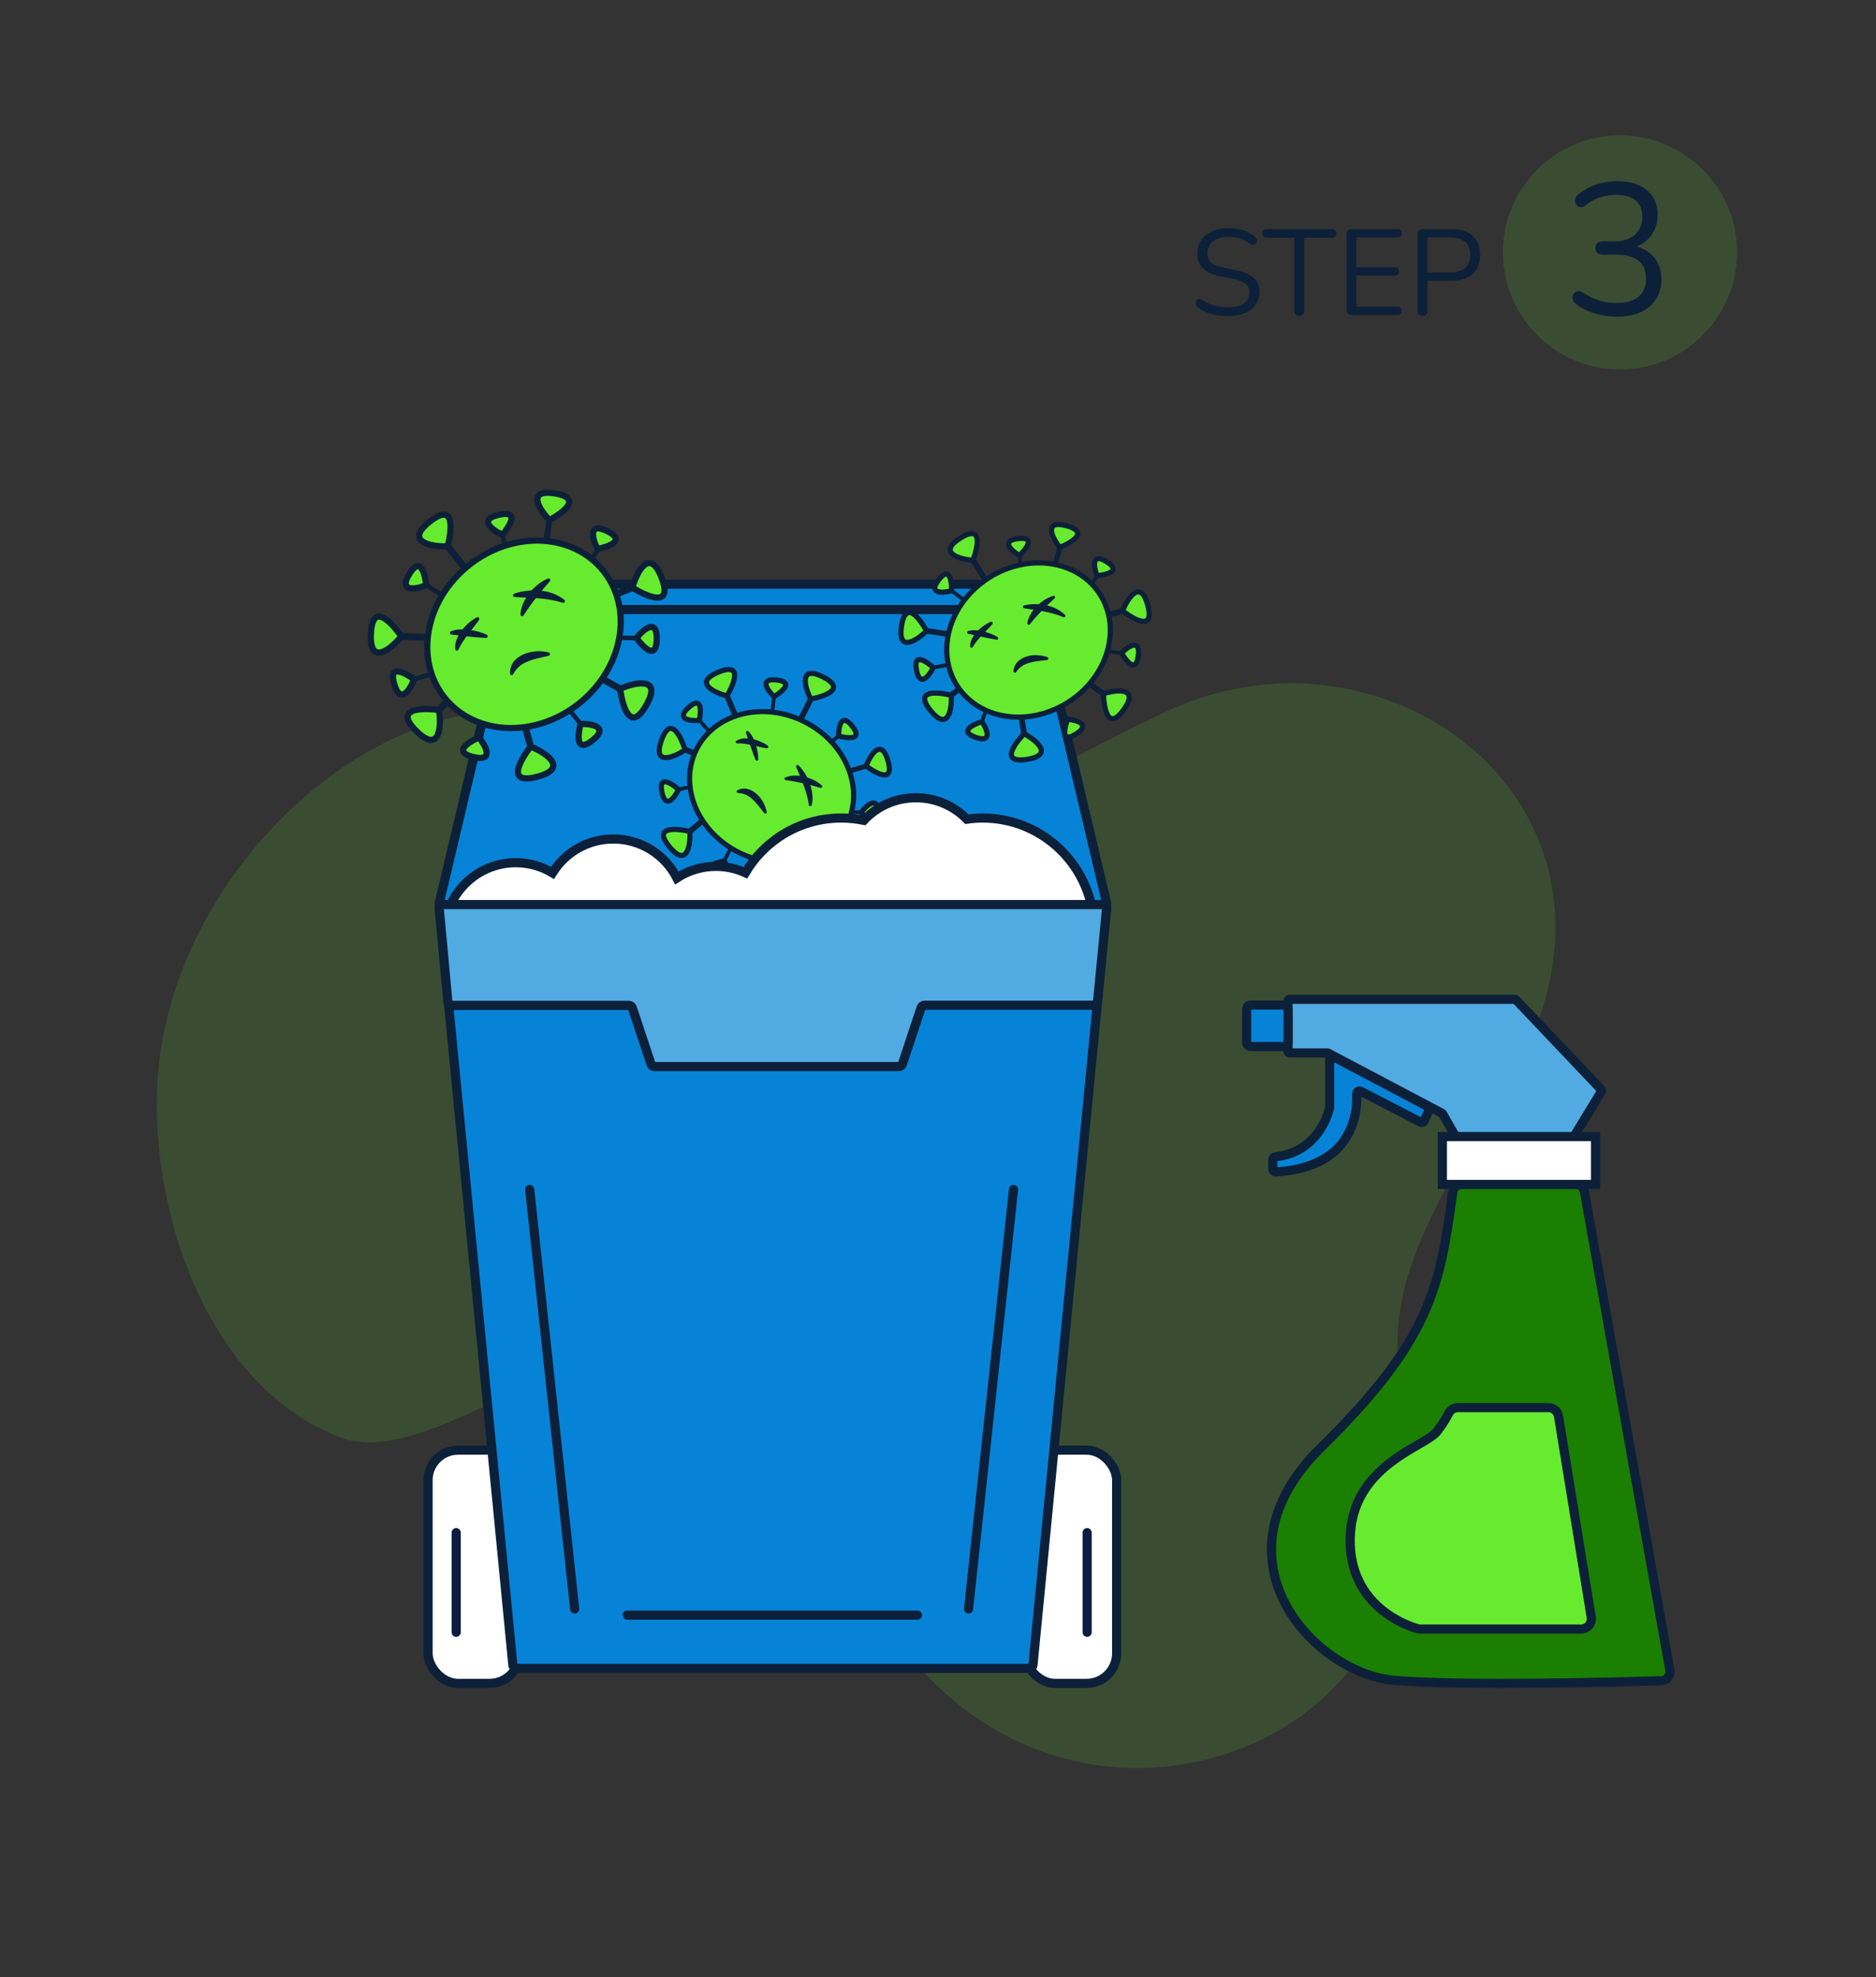<?xml version="1.0" encoding="UTF-8" standalone="no"?>
<svg
   version="1.1"
   viewBox="0 0 615 648"
   id="svg3178"
   sodipodi:docname="ACC_Step3.svg"
   inkscape:version="1.2.1 (9c6d41e410, 2022-07-14)"
   xmlns:inkscape="http://www.inkscape.org/namespaces/inkscape"
   xmlns:sodipodi="http://sodipodi.sourceforge.net/DTD/sodipodi-0.dtd"
   xmlns="http://www.w3.org/2000/svg"
   xmlns:svg="http://www.w3.org/2000/svg">
  <rect x="0" y="0" width="615" height="648" fill="#333333" stroke="none"/>
  <sodipodi:namedview
     id="namedview3180"
     pagecolor="#ffffff"
     bordercolor="#666666"
     borderopacity="1.0"
     inkscape:showpageshadow="2"
     inkscape:pageopacity="0.0"
     inkscape:pagecheckerboard="0"
     inkscape:deskcolor="#d1d1d1"
     showgrid="false"
     inkscape:zoom="0.36419753"
     inkscape:cx="-185.33898"
     inkscape:cy="325.37288"
     inkscape:window-width="1920"
     inkscape:window-height="1051"
     inkscape:window-x="-9"
     inkscape:window-y="-9"
     inkscape:window-maximized="1"
     inkscape:current-layer="g3176" />
  <defs
     id="defs2889">
    <style
       id="style2882">
      .cls-1 {
        fill: #51abe2;
      }

      .cls-1, .cls-2, .cls-3, .cls-4, .cls-5, .cls-6, .cls-7, .cls-8, .cls-9, .cls-10, .cls-11 {
        stroke-miterlimit: 10;
      }

      .cls-1, .cls-2, .cls-3, .cls-4, .cls-5, .cls-6, .cls-7, .cls-9, .cls-10, .cls-11 {
        stroke-linecap: round;
      }

      .cls-1, .cls-2, .cls-4, .cls-5, .cls-6, .cls-7, .cls-8, .cls-9, .cls-10, .cls-11 {
        stroke: #0d2039;
      }

      .cls-1, .cls-3, .cls-5, .cls-6, .cls-7, .cls-8, .cls-9, .cls-10 {
        stroke-width: 3px;
      }

      .cls-2 {
        stroke-width: 1.68px;
      }

      .cls-2, .cls-4, .cls-9, .cls-11, .cls-12 {
        fill: #66eb2f;
      }

      .cls-3 {
        stroke: #0c1c43;
      }

      .cls-3, .cls-6, .cls-8 {
        fill: #fff;
      }

      .cls-4 {
        stroke-width: 1.695px;
      }

      .cls-5 {
        fill: #1b7f02;
      }

      .cls-7 {
        fill: #0683d6;
      }

      .cls-10 {
        fill: #0a6764;
      }

      .cls-11 {
        stroke-width: 2.031px;
      }

      .cls-13 {
        fill: url(#linear-gradient);
      }

      .cls-14 {
        fill: #0d2039;
      }

      .cls-12 {
        opacity: .14;
      }
    </style>
    <linearGradient
       id="linear-gradient"
       x1="27.851"
       y1="19.342"
       x2="585.003"
       y2="626.32"
       gradientUnits="userSpaceOnUse">
      <stop
         offset="0"
         stop-color="#66eb2f"
         stop-opacity="0"
         id="stop2884" />
      <stop
         offset="1"
         stop-color="#66eb2f"
         stop-opacity=".1"
         id="stop2886" />
    </linearGradient>
  </defs>
  <!-- Generator: Adobe Illustrator 28.6.0, SVG Export Plug-In . SVG Version: 1.2.0 Build 709)  -->
  <g
     id="g3176">
    <g
       id="Layer_1">
      <g
         id="g3173">
        <g
           id="g2907">
          <g
             id="g2901">
            <path
               class="cls-14"
               d="M402.531,103.602c-1.251,0-2.476-.106-3.673-.319-1.198-.213-2.31-.52-3.334-.919-1.025-.398-1.951-.904-2.775-1.517-.319-.24-.539-.513-.659-.818-.119-.307-.146-.612-.08-.919.066-.306.2-.565.399-.778.2-.213.445-.333.739-.359.292-.026.611.066.958.279,1.198.853,2.476,1.471,3.833,1.856,1.357.387,2.889.579,4.592.579,2.396,0,4.173-.445,5.331-1.338,1.158-.891,1.736-2.069,1.736-3.533,0-1.198-.419-2.137-1.257-2.815-.839-.679-2.243-1.218-4.213-1.617l-4.152-.838c-2.503-.532-4.373-1.404-5.61-2.615-1.238-1.211-1.856-2.828-1.856-4.852,0-1.251.252-2.389.758-3.414.506-1.024,1.211-1.903,2.116-2.636.905-.731,1.983-1.298,3.234-1.696,1.251-.399,2.636-.6,4.153-.6,1.677,0,3.24.233,4.691.699,1.45.466,2.762,1.165,3.933,2.096.293.24.492.514.6.819.105.306.119.599.04.878-.08.279-.22.513-.42.699-.199.187-.453.293-.759.319s-.646-.08-1.018-.319c-1.065-.799-2.17-1.378-3.314-1.737s-2.409-.539-3.793-.539c-1.411,0-2.629.214-3.653.639-1.025.427-1.824,1.045-2.396,1.856-.572.812-.858,1.751-.858,2.815,0,1.277.393,2.29,1.178,3.035s2.07,1.291,3.854,1.637l4.152.878c2.688.56,4.679,1.405,5.97,2.536,1.291,1.132,1.937,2.669,1.937,4.611,0,1.172-.239,2.25-.719,3.234-.479.985-1.172,1.831-2.076,2.536-.905.705-1.996,1.244-3.274,1.617-1.277.372-2.715.559-4.312.559Z"
               id="path2893" />
            <path
               class="cls-14"
               d="M425.93,103.521c-.506,0-.905-.153-1.198-.459s-.438-.725-.438-1.258v-23.878h-8.984c-.479,0-.853-.133-1.118-.399-.267-.266-.399-.611-.399-1.038,0-.452.133-.798.399-1.038.266-.239.639-.359,1.118-.359h21.282c.479,0,.852.12,1.118.359.266.24.399.586.399,1.038s-.134.806-.399,1.059c-.267.253-.639.379-1.118.379h-8.984v23.878c0,.533-.14.952-.419,1.258s-.699.459-1.258.459Z"
               id="path2895" />
            <path
               class="cls-14"
               d="M443.219,103.242c-.586,0-1.032-.153-1.338-.459-.307-.306-.459-.752-.459-1.338v-24.557c0-.585.152-1.031.459-1.338s.752-.459,1.338-.459h14.854c.452,0,.799.12,1.038.359s.359.573.359.998c0,.453-.119.799-.359,1.038-.239.24-.586.359-1.038.359h-13.456v9.743h12.617c.453,0,.799.113,1.039.34.239.226.359.565.359,1.018s-.12.799-.359,1.038-.586.359-1.039.359h-12.617v10.143h13.456c.452,0,.799.119,1.038.359.24.239.359.572.359.998,0,.453-.119.799-.359,1.038-.239.239-.586.359-1.038.359h-14.854Z"
               id="path2897" />
            <path
               class="cls-14"
               d="M466.338,103.521c-.533,0-.938-.153-1.218-.459s-.42-.725-.42-1.258v-25.036c0-.559.146-.978.439-1.257.293-.28.705-.42,1.238-.42h9.463c3.008,0,5.324.739,6.948,2.216,1.623,1.478,2.436,3.561,2.436,6.249,0,2.662-.812,4.739-2.436,6.229-1.624,1.491-3.94,2.236-6.948,2.236h-7.866v9.782c0,.533-.133.952-.399,1.258-.266.306-.679.459-1.237.459ZM467.975,89.267h7.467c2.156,0,3.787-.485,4.892-1.457s1.657-2.389,1.657-4.253c0-1.89-.553-3.32-1.657-4.292s-2.735-1.457-4.892-1.457h-7.467v11.459Z"
               id="path2899" />
          </g>
          <circle
             class="cls-12"
             cx="531.079"
             cy="82.719"
             r="38.373"
             id="circle2903" />
          <path
             class="cls-14"
             d="M530.088,103.795c-2.376,0-4.762-.349-7.157-1.044-2.396-.696-4.475-1.721-6.235-3.072-.533-.368-.881-.788-1.045-1.259s-.194-.922-.092-1.352c.102-.431.316-.799.646-1.106.327-.307.727-.48,1.197-.521s.993.123,1.566.491c1.802,1.188,3.604,2.049,5.406,2.58,1.802.533,3.665.799,5.591.799,2.089,0,3.849-.308,5.283-.922,1.433-.614,2.519-1.525,3.256-2.733s1.105-2.692,1.105-4.454c0-2.539-.84-4.463-2.519-5.774-1.68-1.311-4.116-1.966-7.311-1.966h-4.361c-.778,0-1.373-.194-1.782-.584-.409-.389-.614-.931-.614-1.628,0-.654.205-1.177.614-1.566.409-.389,1.004-.584,1.782-.584h3.932c1.883,0,3.491-.327,4.822-.982,1.33-.654,2.365-1.587,3.103-2.795s1.105-2.673,1.105-4.393c0-2.293-.737-4.044-2.212-5.253-1.474-1.207-3.604-1.812-6.389-1.812-1.843,0-3.584.268-5.222.799-1.639.533-3.256,1.435-4.854,2.703-.491.369-.973.544-1.443.522-.472-.021-.86-.163-1.167-.43-.308-.267-.533-.624-.676-1.075-.145-.45-.134-.911.03-1.383.163-.47.512-.911,1.045-1.32,1.638-1.393,3.562-2.458,5.774-3.194,2.212-.737,4.484-1.106,6.819-1.106,2.784,0,5.17.44,7.156,1.321s3.512,2.149,4.577,3.809c1.064,1.658,1.598,3.655,1.598,5.989,0,1.762-.338,3.37-1.014,4.823-.676,1.454-1.619,2.693-2.826,3.717-1.209,1.023-2.673,1.761-4.393,2.211v-.676c2.989.491,5.313,1.711,6.973,3.655,1.658,1.946,2.488,4.393,2.488,7.342,0,2.498-.584,4.659-1.751,6.48-1.167,1.823-2.837,3.236-5.007,4.239-2.171,1.003-4.771,1.505-7.802,1.505Z"
             id="path2905" />
        </g>
        <g
           id="g3171">
          <path
             class="cls-12"
             d="M51.641,354.296c4.618-78.84,95.63-155.216,166.355-106.748s101.716,14.563,165.171-14.706c75.149-34.663,166.97,37.282,107.791,128.313-56.955,87.609-19.27,80.133-34.003,154.97s-143.001,100.089-182.54-18.219c-39.539-118.308-120.709-11.421-162.499-26.69-41.791-15.27-62.955-71.152-60.275-116.919Z"
             id="path2909" />
          <g
             id="g3169">
            <rect
               class="cls-6"
               x="336.038"
               y="475.282"
               width="30.027"
               height="76.452"
               rx="9.852"
               ry="9.852"
               id="rect2911" />
            <rect
               class="cls-6"
               x="140.332"
               y="475.282"
               width="30.027"
               height="76.452"
               rx="9.852"
               ry="9.852"
               id="rect2913" />
            <line
               class="cls-3"
               x1="149.548"
               y1="502.327"
               x2="149.548"
               y2="534.974"
               id="line2915" />
            <line
               class="cls-3"
               x1="356.391"
               y1="502.327"
               x2="356.391"
               y2="534.974"
               id="line2917" />
            <path
               class="cls-7"
               d="M361.538,296.477c.728,0,1.297.627,1.226,1.351l-3.08,31.637-21.046,216.233c-.061.631-.592,1.113-1.226,1.113h-168.06c-.634,0-1.165-.481-1.226-1.113l-21.037-216.185-3.08-31.685c-.07-.724.499-1.351,1.226-1.351h216.304Z"
               id="path2919" />
            <path
               class="cls-7"
               d="M337.264,203.969h-8.312c-.194,0-.352-.158-.352-.352v-3.265c0-4.912-3.982-8.894-8.894-8.894h-131.854c-4.912,0-8.894,3.982-8.894,8.894v3.265c0,.194-.158.352-.352.352h-9.098c-2.187,0-4.087,1.503-4.591,3.631l-20.938,88.443c-.052.221.115.433.343.433h218.128c.227,0,.395-.212.343-.433l-20.938-88.443c-.504-2.128-2.404-3.631-4.591-3.631Z"
               id="path2921" />
            <line
               class="cls-10"
               x1="194.525"
               y1="199.778"
               x2="314.038"
               y2="199.778"
               id="line2923" />
            <line
               class="cls-10"
               x1="332.261"
               y1="389.84"
               x2="317.517"
               y2="527.333"
               id="line2925" />
            <line
               class="cls-10"
               x1="173.648"
               y1="389.84"
               x2="188.392"
               y2="527.333"
               id="line2927" />
            <line
               class="cls-10"
               x1="205.635"
               y1="529.364"
               x2="300.762"
               y2="529.364"
               id="line2929" />
            <path
               class="cls-1"
               d="M514.72,374.564l10.277-16.884c.109-.179.085-.41-.06-.562l-27.946-29.436c-.088-.093-.21-.145-.337-.145h-73.934c-.257,0-.465.208-.465.465v16.633c0,.257.208.465.465.465h12.451c.076,0,.15.018.217.054l37.341,19.713c.078.041.143.104.187.181l8.173,14.337c.095.167.282.258.472.23l32.83-4.832c.137-.02.258-.1.33-.218Z"
               id="path2931" />
            <rect
               class="cls-7"
               x="408.684"
               y="329.399"
               width="13.571"
               height="13.62"
               rx="1.35"
               ry="1.35"
               transform="translate(830.939 672.418) rotate(-180)"
               id="rect2933" />
            <path
               class="cls-7"
               d="M435.896,347.253v15.629c0,.067-.005.127-.02.193-.271,1.247-3.496,14.557-17.779,16.062-.486.051-.862.449-.862.937v3.057c0,.535.438.966.973.946,3.325-.122,14.375-1.066,20.749-8.16,5.723-6.369,6-13.994,5.795-17.332-.045-.735.723-1.238,1.378-.9l19.507,10.079c.487.251,1.084.038,1.302-.464l1.496-3.449c.197-.454.011-.982-.426-1.213l-30.726-16.221c-.63-.333-1.388.124-1.388.837Z"
               id="path2935" />
            <path
               class="cls-5"
               d="M519.417,390.621l28.006,156.77c.316,1.769-1.006,3.406-2.802,3.461-13.629.421-64.661,1.814-87.47-.11-26.454-2.231-61.195-39.84-24.223-76.175,36.012-35.391,39.064-52.337,43.321-83.825.197-1.46,1.445-2.549,2.918-2.549h37.35c1.427,0,2.648,1.023,2.899,2.427Z"
               id="path2937" />
            <path
               class="cls-9"
               d="M510.927,464.171l10.715,65.851c.332,2.043-1.245,3.898-3.315,3.898h-52.722c-.315,0-.625-.044-.928-.131-3.327-.946-22.445-7.346-22.053-29.498.429-24.261,24.69-30.058,28.555-35.21,1.953-2.604,3.083-4.55,3.724-5.838.573-1.152,1.733-1.891,3.02-1.891h29.689c1.647,0,3.05,1.194,3.315,2.819Z"
               id="path2939" />
            <rect
               class="cls-6"
               x="472.849"
               y="372.52"
               width="50.22"
               height="15.674"
               transform="translate(995.917 760.714) rotate(-180)"
               id="rect2941" />
            <g
               id="g3015">
              <g
                 id="g2947">
                <rect
                   class="cls-14"
                   x="320.065"
                   y="179.859"
                   width="1.857"
                   height="13.926"
                   transform="translate(-50.143 200.87) rotate(-32.368)"
                   id="rect2943" />
                <path
                   class="cls-4"
                   d="M318.948,183.64c-5.131-.424-11.374-2.684-4.239-7.206,9.411-5.965,4.239,7.206,4.239,7.206Z"
                   id="path2945" />
              </g>
              <rect
                 class="cls-14"
                 x="306.566"
                 y="200.366"
                 width="1.858"
                 height="13.926"
                 transform="translate(56.986 480.796) rotate(-81.499)"
                 id="rect2949" />
              <path
                 class="cls-4"
                 d="M303.75,206.794c-3.678,3.602-9.472,6.845-8.224-1.51,1.647-11.019,8.224,1.51,8.224,1.51Z"
                 id="path2951" />
              <rect
                 class="cls-14"
                 x="333.897"
                 y="179.928"
                 width="1.233"
                 height="9.248"
                 transform="translate(-19.528 40.978) rotate(-6.812)"
                 id="rect2953" />
              <path
                 class="cls-4"
                 d="M334.201,182.06c-2.952-1.725-6.044-4.868-.473-5.532,7.347-.875.473,5.532.473,5.532Z"
                 id="path2955" />
              <g
                 id="g2961">
                <rect
                   class="cls-14"
                   x="313.369"
                   y="190.506"
                   width="1.233"
                   height="9.248"
                   transform="translate(-32.109 325.056) rotate(-52.436)"
                   id="rect2957" />
                <path
                   class="cls-4"
                   d="M311.984,193.611c-3.297.904-7.706.918-4.286-3.529,4.511-5.865,4.286,3.529,4.286,3.529Z"
                   id="path2959" />
              </g>
              <rect
                 class="cls-14"
                 x="303.792"
                 y="217.719"
                 width="9.248"
                 height="1.233"
                 transform="translate(-34.987 60.649) rotate(-10.632)"
                 id="rect2963" />
              <path
                 class="cls-4"
                 d="M305.95,218.815c-1.524,3.06-4.453,6.356-5.488.843-1.365-7.272,5.488-.843,5.488-.843Z"
                 id="path2965" />
              <rect
                 class="cls-14"
                 x="353.697"
                 y="190.199"
                 width="9.248"
                 height="1.234"
                 transform="translate(6.918 394.09) rotate(-58.084)"
                 id="rect2967" />
              <path
                 class="cls-4"
                 d="M359.635,188.675c-1.225-3.192-1.674-7.578,3.089-4.614,6.281,3.91-3.089,4.614-3.089,4.614Z"
                 id="path2969" />
              <rect
                 class="cls-14"
                 x="364.566"
                 y="209.095"
                 width="1.234"
                 height="9.248"
                 transform="translate(106.992 548.939) rotate(-82.734)"
                 id="rect2971" />
              <path
                 class="cls-4"
                 d="M367.677,214.021c2.39-2.444,6.191-4.68,5.481.884-.936,7.339-5.481-.884-5.481-.884Z"
                 id="path2973" />
              <rect
                 class="cls-14"
                 x="348.007"
                 y="229.024"
                 width="1.233"
                 height="9.248"
                 transform="translate(-70.918 222.937) rotate(-32.368)"
                 id="rect2975" />
              <path
                 class="cls-4"
                 d="M349.981,235.761c3.407.282,7.553,1.782,2.815,4.785-6.249,3.961-2.815-4.785-2.815-4.785Z"
                 id="path2977" />
              <rect
                 class="cls-14"
                 x="318.116"
                 y="233.525"
                 width="9.248"
                 height="1.233"
                 transform="translate(-5.059 461.146) rotate(-70.663)"
                 id="rect2979" />
              <path
                 class="cls-4"
                 d="M321.923,236.517c1.89,2.849,3.282,7.033-2.011,5.175-6.981-2.45,2.011-5.175,2.011-5.175Z"
                 id="path2981" />
              <rect
                 class="cls-14"
                 x="340.372"
                 y="181.848"
                 width="12.376"
                 height="1.65"
                 transform="translate(80.666 470.378) rotate(-75.05)"
                 id="rect2983" />
              <path
                 class="cls-4"
                 d="M347.407,179.42c-2.814-3.608-5.099-9.048,2.154-7.111,9.566,2.555-2.154,7.111-2.154,7.111Z"
                 id="path2985" />
              <rect
                 class="cls-14"
                 x="357.298"
                 y="200.28"
                 width="14.064"
                 height="1.876"
                 transform="translate(-39.81 101.74) rotate(-15.083)"
                 id="rect2987" />
              <path
                 class="cls-4"
                 d="M368.012,200.2c1.949-4.82,6.001-10.163,8.221-1.926,2.928,10.864-8.221,1.926-8.221,1.926Z"
                 id="path2989" />
              <rect
                 class="cls-14"
                 x="357.685"
                 y="218.135"
                 width="1.875"
                 height="14.064"
                 transform="translate(-32.828 386.651) rotate(-54.541)"
                 id="rect2991" />
              <path
                 class="cls-4"
                 d="M361.748,227.364c4.96-1.559,11.66-1.825,6.711,5.124-6.527,9.165-6.711-5.124-6.711-5.124Z"
                 id="path2993" />
              <rect
                 class="cls-14"
                 x="334.192"
                 y="229.688"
                 width="1.875"
                 height="14.064"
                 transform="translate(-32.55 54.62) rotate(-8.888)"
                 id="rect2995" />
              <path
                 class="cls-4"
                 d="M335.743,240.49c4.581,2.458,9.455,7.064,1.026,8.381-11.117,1.737-1.026-8.381-1.026-8.381Z"
                 id="path2997" />
              <rect
                 class="cls-14"
                 x="307.766"
                 y="224.501"
                 width="14.064"
                 height="1.875"
                 transform="translate(-71.534 251.276) rotate(-39.434)"
                 id="rect2999" />
              <path
                 class="cls-4"
                 d="M311.863,227.883c.212,5.195-1.278,11.733-6.696,5.144-7.146-8.691,6.696-5.144,6.696-5.144Z"
                 id="path3001" />
              <ellipse
                 class="cls-4"
                 cx="337.177"
                 cy="209.764"
                 rx="27.799"
                 ry="24.186"
                 transform="translate(-59.91 213.099) rotate(-32.368)"
                 id="ellipse3003" />
              <path
                 class="cls-14"
                 d="M335.676,198.416c4.585-1.015,9.997-.253,13.475,3.132.341.352-.091.951-.529.743-3.021-1.31-6.307-1.935-9.563-2.418-1.125-.176-2.248-.295-3.376-.535-.476-.094-.477-.823-.008-.922h0Z"
                 id="path3005" />
              <path
                 class="cls-14"
                 d="M345.734,196.089c-2.901,2.671-5.633,5.377-8.077,8.465-.159.232-.484.291-.703.107-.132-.109-.189-.276-.166-.435.364-2.198,1.614-4.026,3.115-5.584,1.511-1.501,3.322-2.722,5.364-3.357.467-.162.835.482.467.803h0Z"
                 id="path3007" />
              <path
                 class="cls-14"
                 d="M317.426,206.81c1.656-.444,3.378-.231,5.004.159,1.612.398,3.157.958,4.591,1.815.223.137.292.429.155.651-.102.165-.288.246-.468.221-3.151-.505-6.154-1.219-9.246-1.918-.481-.083-.502-.812-.035-.928h0Z"
                 id="path3009" />
              <path
                 class="cls-14"
                 d="M325.357,204.536c-2.108,2.474-4.717,4.606-6.389,7.385-.112.276-.42.46-.699.292-.14-.082-.22-.229-.226-.379-.005-2.037,1.128-3.607,2.393-5.001.429-.696,5.7-4.715,4.92-2.296h0Z"
                 id="path3011" />
              <path
                 class="cls-14"
                 d="M332.239,220.001c.164-3.824,4.619-5.528,7.915-5.244,1.102.06,2.17.235,3.218.639.245.094.366.369.272.613-.069.18-.235.291-.415.304-3.768.514-7.848.507-10.097,3.938-.23.433-.929.233-.894-.251h0Z"
                 id="path3013" />
            </g>
            <g
               id="g3089">
              <g
                 id="g3021">
                <rect
                   class="cls-14"
                   x="148.479"
                   y="174.269"
                   width="2.226"
                   height="16.687"
                   transform="translate(-81.102 132.559) rotate(-38.435)"
                   id="rect3017" />
                <path
                   class="cls-11"
                   d="M146.752,179.08c-6.167.144-13.893-1.758-5.964-8.05,10.458-8.299,5.964,8.05,5.964,8.05Z"
                   id="path3019" />
              </g>
              <rect
                 class="cls-14"
                 x="134.992"
                 y="200.414"
                 width="2.226"
                 height="16.688"
                 transform="translate(-78.245 335.874) rotate(-87.566)"
                 id="rect3023" />
              <path
                 class="cls-11"
                 d="M131.575,208.594c-3.926,4.758-10.42,9.356-9.99-.757.567-13.339,9.99.757,9.99.757Z"
                 id="path3025" />
              <rect
                 class="cls-14"
                 x="164.675"
                 y="172.654"
                 width="1.478"
                 height="11.082"
                 transform="translate(-35.557 41.352) rotate(-12.879)"
                 id="rect3027" />
              <path
                 class="cls-11"
                 d="M164.726,175.265c-3.736-1.682-7.818-5.036-1.265-6.532,8.643-1.973,1.265,6.532,1.265,6.532Z"
                 id="path3029" />
              <g
                 id="g3035">
                <rect
                   class="cls-14"
                   x="141.554"
                   y="187.858"
                   width="1.478"
                   height="11.082"
                   transform="translate(-96.954 213.686) rotate(-58.503)"
                   id="rect3031" />
                <path
                   class="cls-11"
                   d="M139.716,191.843c-3.814,1.495-9.066,2.069-5.554-3.662,4.632-7.56,5.554,3.662,5.554,3.662Z"
                   id="path3033" />
              </g>
              <rect
                 class="cls-14"
                 x="133.055"
                 y="221.017"
                 width="11.081"
                 height="1.478"
                 transform="translate(-57.875 49.176) rotate(-16.699)"
                 id="rect3037" />
              <path
                 class="cls-11"
                 d="M135.718,222.639c-1.428,3.84-4.501,8.138-6.432,1.699-2.547-8.492,6.432-1.699,6.432-1.699Z"
                 id="path3039" />
              <rect
                 class="cls-14"
                 x="189.034"
                 y="181.905"
                 width="11.082"
                 height="1.478"
                 transform="translate(-54.628 278.121) rotate(-64.152)"
                 id="rect3041" />
              <path
                 class="cls-11"
                 d="M195.87,179.926c-1.864-3.648-2.954-8.818,3.096-5.889,7.98,3.863-3.096,5.889-3.096,5.889Z"
                 id="path3043" />
              <rect
                 class="cls-14"
                 x="204.914"
                 y="203.525"
                 width="1.478"
                 height="11.082"
                 transform="translate(-7.67 410.299) rotate(-88.801)"
                 id="rect3045" />
              <path
                 class="cls-11"
                 d="M208.662,209.11c2.538-3.215,6.784-6.361,6.643.359-.185,8.864-6.643-.359-6.643-.359Z"
                 id="path3047" />
              <rect
                 class="cls-14"
                 x="187.706"
                 y="229.368"
                 width="1.478"
                 height="11.082"
                 transform="translate(-105.192 168.043) rotate(-38.435)"
                 id="rect3049" />
              <path
                 class="cls-11"
                 d="M190.331,237.255c4.095-.096,9.226,1.167,3.961,5.346-6.945,5.511-3.961-5.346-3.961-5.346Z"
                 id="path3051" />
              <rect
                 class="cls-14"
                 x="152.125"
                 y="238.037"
                 width="11.082"
                 height="1.478"
                 transform="translate(-110.924 337.424) rotate(-76.73)"
                 id="rect3053" />
              <path
                 class="cls-11"
                 d="M156.994,241.71c2.613,3.155,4.802,7.964-1.741,6.421-8.629-2.035,1.741-6.421,1.741-6.421Z"
                 id="path3055" />
              <rect
                 class="cls-14"
                 x="172.116"
                 y="173.442"
                 width="14.83"
                 height="1.977"
                 transform="translate(-20.53 324.874) rotate(-81.117)"
                 id="rect3057" />
              <path
                 class="cls-11"
                 d="M180.128,170.447c-3.81-3.942-7.222-10.136,1.666-8.746,11.723,1.833-1.666,8.746-1.666,8.746Z"
                 id="path3059" />
              <rect
                 class="cls-14"
                 x="194.626"
                 y="193.153"
                 width="16.852"
                 height="2.248"
                 transform="translate(-56.421 86.353) rotate(-21.151)"
                 id="rect3061" />
              <path
                 class="cls-11"
                 d="M207.311,192.598c1.711-5.99,5.863-12.87,9.552-3.336,4.865,12.574-9.552,3.336-9.552,3.336Z"
                 id="path3063" />
              <rect
                 class="cls-14"
                 x="198.162"
                 y="215.111"
                 width="2.247"
                 height="16.853"
                 transform="translate(-93.284 287.463) rotate(-60.608)"
                 id="rect3065" />
              <path
                 class="cls-11"
                 d="M203.288,225.759c5.713-2.485,13.663-3.652,8.646,5.255-6.617,11.747-8.646-5.255-8.646-5.255Z"
                 id="path3067" />
              <rect
                 class="cls-14"
                 x="171.631"
                 y="231.852"
                 width="2.247"
                 height="16.853"
                 transform="translate(-56.155 52.72) rotate(-14.955)"
                 id="rect3069" />
              <path
                 class="cls-11"
                 d="M173.963,244.693c5.77,2.349,12.161,7.22,2.284,9.856-13.027,3.477-2.284-9.856-2.284-9.856Z"
                 id="path3071" />
              <rect
                 class="cls-14"
                 x="138.674"
                 y="228.287"
                 width="16.853"
                 height="2.247"
                 transform="translate(-119.632 173.54) rotate(-45.501)"
                 id="rect3073" />
              <path
                 class="cls-11"
                 d="M143.912,232.696c.91,6.163-.036,14.142-7.327,6.977-9.616-9.451,7.327-6.977,7.327-6.977Z"
                 id="path3075" />
              <ellipse
                 class="cls-11"
                 cx="171.781"
                 cy="207.9"
                 rx="33.311"
                 ry="28.981"
                 transform="translate(-92.013 151.832) rotate(-38.435)"
                 id="ellipse3077" />
              <path
                 class="cls-14"
                 d="M168.555,194.568c5.335-1.785,11.879-1.571,16.453,2.025.231.204.253.557.049.789-.173.197-.439.23-.665.138-2.459-.76-5.094-1.176-7.672-1.404-2.667-.26-5.327-.222-8.006-.447-.598-.023-.723-.915-.16-1.101h0Z"
                 id="path3079" />
              <path
                 class="cls-14"
                 d="M180.245,190.521c-3.116,3.551-6.028,7.123-8.552,11.11-.16.296-.54.408-.824.217-.171-.114-.261-.305-.253-.497.157-2.665,1.409-5.006,3.001-7.051,1.609-1.981,3.619-3.659,5.97-4.677.536-.252,1.056.469.658.898h0Z"
                 id="path3081" />
              <path
                 class="cls-14"
                 d="M147.873,206.881c1.917-.739,3.995-.703,5.983-.444,1.971.27,3.883.742,5.701,1.581.283.135.402.474.267.756-.102.213-.32.334-.542.322-3.815-.204-7.477-.671-11.249-1.114-.583-.039-.702-.904-.16-1.101h0Z"
                 id="path3083" />
              <path
                 class="cls-14"
                 d="M157.035,203.167c-2.231,3.265-5.125,6.17-6.75,9.771-.203.496-.986.375-1.04-.149-.264-2.427.887-4.441,2.218-6.263,1.324-1.707,2.933-3.158,4.831-4.189.508-.292,1.086.366.741.83h0Z"
                 id="path3085" />
              <path
                 class="cls-14"
                 d="M167.193,220.723c-.138-6.18,7.762-8.232,12.683-6.897.303.081.483.393.402.697-.06.224-.243.376-.456.415-2.383.553-4.749,1.005-6.796,1.864-2.13.856-3.636,2.007-4.737,4.107-.219.545-1.077.395-1.097-.186h0Z"
                 id="path3087" />
            </g>
            <g
               id="g3163">
              <g
                 id="g3095">
                <rect
                   class="cls-14"
                   x="257.213"
                   y="231.547"
                   width="13.805"
                   height="1.841"
                   transform="translate(-61.716 365.254) rotate(-63.526)"
                   id="rect3091" />
                <path
                   class="cls-2"
                   d="M265.766,229.101c-2.272-4.57-3.557-11.025,3.939-7.292,9.886,4.924-3.939,7.292-3.939,7.292Z"
                   id="path3093" />
              </g>
              <rect
                 class="cls-14"
                 x="238.876"
                 y="224.633"
                 width="1.841"
                 height="13.805"
                 transform="translate(-70.684 110.24) rotate(-22.657)"
                 id="rect3097" />
              <path
                 class="cls-2"
                 d="M238.33,228.084c-4.942-1.272-10.665-4.524-2.937-7.75,10.192-4.255,2.937,7.75,2.937,7.75Z"
                 id="path3099" />
              <rect
                 class="cls-14"
                 x="268.392"
                 y="242.16"
                 width="9.168"
                 height="1.222"
                 transform="translate(-91.585 219.333) rotate(-37.97)"
                 id="rect3101" />
              <path
                 class="cls-2"
                 d="M274.929,241.228c-.051-3.388,1.03-7.624,4.45-3.239,4.51,5.783-4.45,3.239-4.45,3.239Z"
                 id="path3103" />
              <g
                 id="g3109">
                <rect
                   class="cls-14"
                   x="248.89"
                   y="230.172"
                   width="9.167"
                   height="1.222"
                   transform="translate(-4.149 456.925) rotate(-83.594)"
                   id="rect3105" />
                <path
                   class="cls-2"
                   d="M253.736,228.307c-2.458-2.333-4.731-6.066.795-5.446,7.288.818-.795,5.446-.795,5.446Z"
                   id="path3107" />
              </g>
              <rect
                 class="cls-14"
                 x="230.321"
                 y="233.378"
                 width="1.223"
                 height="9.167"
                 transform="translate(-99.827 214.431) rotate(-41.79)"
                 id="rect3111" />
              <path
                 class="cls-2"
                 d="M229.261,236.115c-3.377.277-7.676-.517-3.529-4.223,5.468-4.887,3.529,4.223,3.529,4.223Z"
                 id="path3113" />
              <rect
                 class="cls-14"
                 x="279.261"
                 y="261.596"
                 width="1.223"
                 height="9.167"
                 transform="translate(10.016 542.509) rotate(-89.243)"
                 id="rect3115" />
              <path
                 class="cls-2"
                 d="M282.362,266.196c2.079-2.676,5.57-5.307,5.498.254-.095,7.334-5.498-.254-5.498-.254Z"
                 id="path3117" />
              <rect
                 class="cls-14"
                 x="263.352"
                 y="279.164"
                 width="1.223"
                 height="9.167"
                 transform="translate(-92.303 131.223) rotate(-23.892)"
                 id="rect3119" />
              <path
                 class="cls-2"
                 d="M264.986,286.018c3.299.774,7.145,2.851,2.061,5.103-6.706,2.971-2.061-5.103-2.061-5.103Z"
                 id="path3121" />
              <rect
                 class="cls-14"
                 x="233.982"
                 y="279.31"
                 width="9.168"
                 height="1.223"
                 transform="translate(-118.354 368.682) rotate(-63.526)"
                 id="rect3123" />
              <path
                 class="cls-2"
                 d="M237.469,282.157c1.508,3.035,2.362,7.321-2.616,4.842-6.565-3.27,2.616-4.842,2.616-4.842Z"
                 id="path3125" />
              <rect
                 class="cls-14"
                 x="220.288"
                 y="257.607"
                 width="9.167"
                 height="1.223"
                 transform="translate(-48.129 51.543) rotate(-11.821)"
                 id="rect3127" />
              <path
                 class="cls-2"
                 d="M222.437,258.744c-1.447,3.064-4.282,6.391-5.421.948-1.503-7.179,5.421-.948,5.421-.948Z"
                 id="path3129" />
              <rect
                 class="cls-14"
                 x="274.614"
                 y="251.21"
                 width="12.268"
                 height="1.636"
                 transform="translate(-59.189 88.381) rotate(-16.208)"
                 id="rect3131" />
              <path
                 class="cls-2"
                 d="M283.942,251.077c1.617-4.237,5.06-8.966,7.137-1.82,2.739,9.425-7.137,1.82-7.137,1.82Z"
                 id="path3133" />
              <rect
                 class="cls-14"
                 x="273.201"
                 y="269.641"
                 width="1.86"
                 height="13.941"
                 transform="translate(-115.249 283.296) rotate(-46.242)"
                 id="rect3135" />
              <path
                 class="cls-2"
                 d="M276.882,279.213c5.088-.819,11.699-.122,5.85,5.986-7.714,8.056-5.85-5.986-5.85-5.986Z"
                 id="path3137" />
              <rect
                 class="cls-14"
                 x="243.917"
                 y="283.125"
                 width="13.941"
                 height="1.859"
                 transform="translate(-51.182 512.932) rotate(-85.699)"
                 id="rect3139" />
              <path
                 class="cls-2"
                 d="M250.628,287.832c3.866,3.408,7.529,8.955-.904,8.321-11.122-.836.904-8.321.904-8.321Z"
                 id="path3141" />
              <rect
                 class="cls-14"
                 x="222.068"
                 y="269.121"
                 width="13.941"
                 height="1.859"
                 transform="translate(-120.048 210.683) rotate(-40.046)"
                 id="rect3143" />
              <path
                 class="cls-2"
                 d="M226.155,272.504c.265,5.147-1.143,11.643-6.583,5.169-7.175-8.539,6.583-5.169,6.583-5.169Z"
                 id="path3145" />
              <rect
                 class="cls-14"
                 x="227.251"
                 y="240.047"
                 width="1.859"
                 height="13.941"
                 transform="translate(-80.623 380.151) rotate(-70.592)"
                 id="rect3147" />
              <path
                 class="cls-2"
                 d="M224.601,245.782c-4.298,2.844-10.608,4.934-7.797-3.042,3.707-10.52,7.797,3.042,7.797,3.042Z"
                 id="path3149" />
              <ellipse
                 class="cls-2"
                 cx="252.954"
                 cy="257.962"
                 rx="23.975"
                 ry="27.556"
                 transform="translate(-90.722 369.392) rotate(-63.526)"
                 id="ellipse3151" />
              <path
                 class="cls-14"
                 d="M261.811,250.868c2.486,2.518,4.075,5.904,4.491,9.42.115,1.197.125,2.386-.236,3.617-.072.245-.329.385-.574.313-.18-.053-.304-.206-.328-.381-.438-3.234-1.593-6.343-2.853-9.352-.428-1.045-.903-2.058-1.278-3.138-.164-.452.453-.827.778-.479h0Z"
                 id="path3153" />
              <path
                 class="cls-14"
                 d="M268.944,258.207c-3.753-1.091-7.45-2.021-11.323-2.509-.278-.016-.495-.262-.452-.541.025-.168.137-.302.283-.364,3.048-1.163,6.461-.509,9.311.863.948.462,1.833,1.045,2.622,1.744.195.173.213.471.041.666-.124.141-.313.189-.482.142h0Z"
                 id="path3155" />
              <path
                 class="cls-14"
                 d="M245.331,239.693c1.226,1.177,1.928,2.747,2.431,4.326.489,1.571.806,3.169.815,4.825-.002.259-.214.468-.473.466-.192-.001-.356-.118-.428-.284-1.187-2.932-2.122-5.845-3.115-8.827-.176-.451.431-.843.769-.506h0Z"
                 id="path3157" />
              <path
                 class="cls-14"
                 d="M251.327,245.254c-3.229-.526-6.421-1.675-9.688-1.63-.443.022-.627-.607-.253-.831,1.725-1.049,3.638-.894,5.47-.535.719-.012,6.924,2.385,4.471,2.996h0Z"
                 id="path3159" />
              <path
                 class="cls-14"
                 d="M241.738,259.024c3.328-1.823,7.059,1.083,8.508,4.025.514.965.914,1.961,1.109,3.058.045.256-.125.5-.381.545-.189.034-.367-.05-.471-.196-2.368-2.933-4.455-6.398-8.519-6.545-.485.028-.674-.668-.245-.887h0Z"
                 id="path3161" />
            </g>
            <path
               class="cls-8"
               d="M358.63,304.611c0,.49-.01.98-.03,1.46h-212.93c.05-12.89,10.52-23.32,23.42-23.32,4.4,0,8.52,1.22,12.04,3.33,4.13-6.66,11.5-11.1,19.92-11.1,9.1,0,16.98,5.19,20.85,12.77,3.68-2.4,8.07-3.8,12.79-3.8,3.44,0,6.71.75,9.66,2.09,6.35-10.73,18.04-17.93,31.41-17.93,2.54,0,5.02.27,7.42.76,4.27-4.56,10.34-7.41,17.08-7.41,6.54,0,12.46,2.69,16.71,7.03,1.69-.24,3.41-.38,5.17-.38,20.15,0,36.49,16.34,36.49,36.5Z"
               id="path3165" />
            <path
               class="cls-1"
               d="M362.768,297.794l-2.978,30.587c-.06.615-.577,1.085-1.195,1.085h-55.503c-.518,0-.977.332-1.14.823l-6.126,18.467c-.163.491-.622.823-1.14.823h-80.122c-.517,0-.976-.331-1.14-.822l-6.126-18.421c-.163-.491-.622-.822-1.14-.822h-58.137c-.621,0-1.139-.473-1.196-1.091l-2.828-30.634c-.065-.704.489-1.311,1.196-1.311h216.378c.709,0,1.264.611,1.195,1.317Z"
               id="path3167" />
          </g>
        </g>
      </g>
    </g>
  </g>
</svg>
